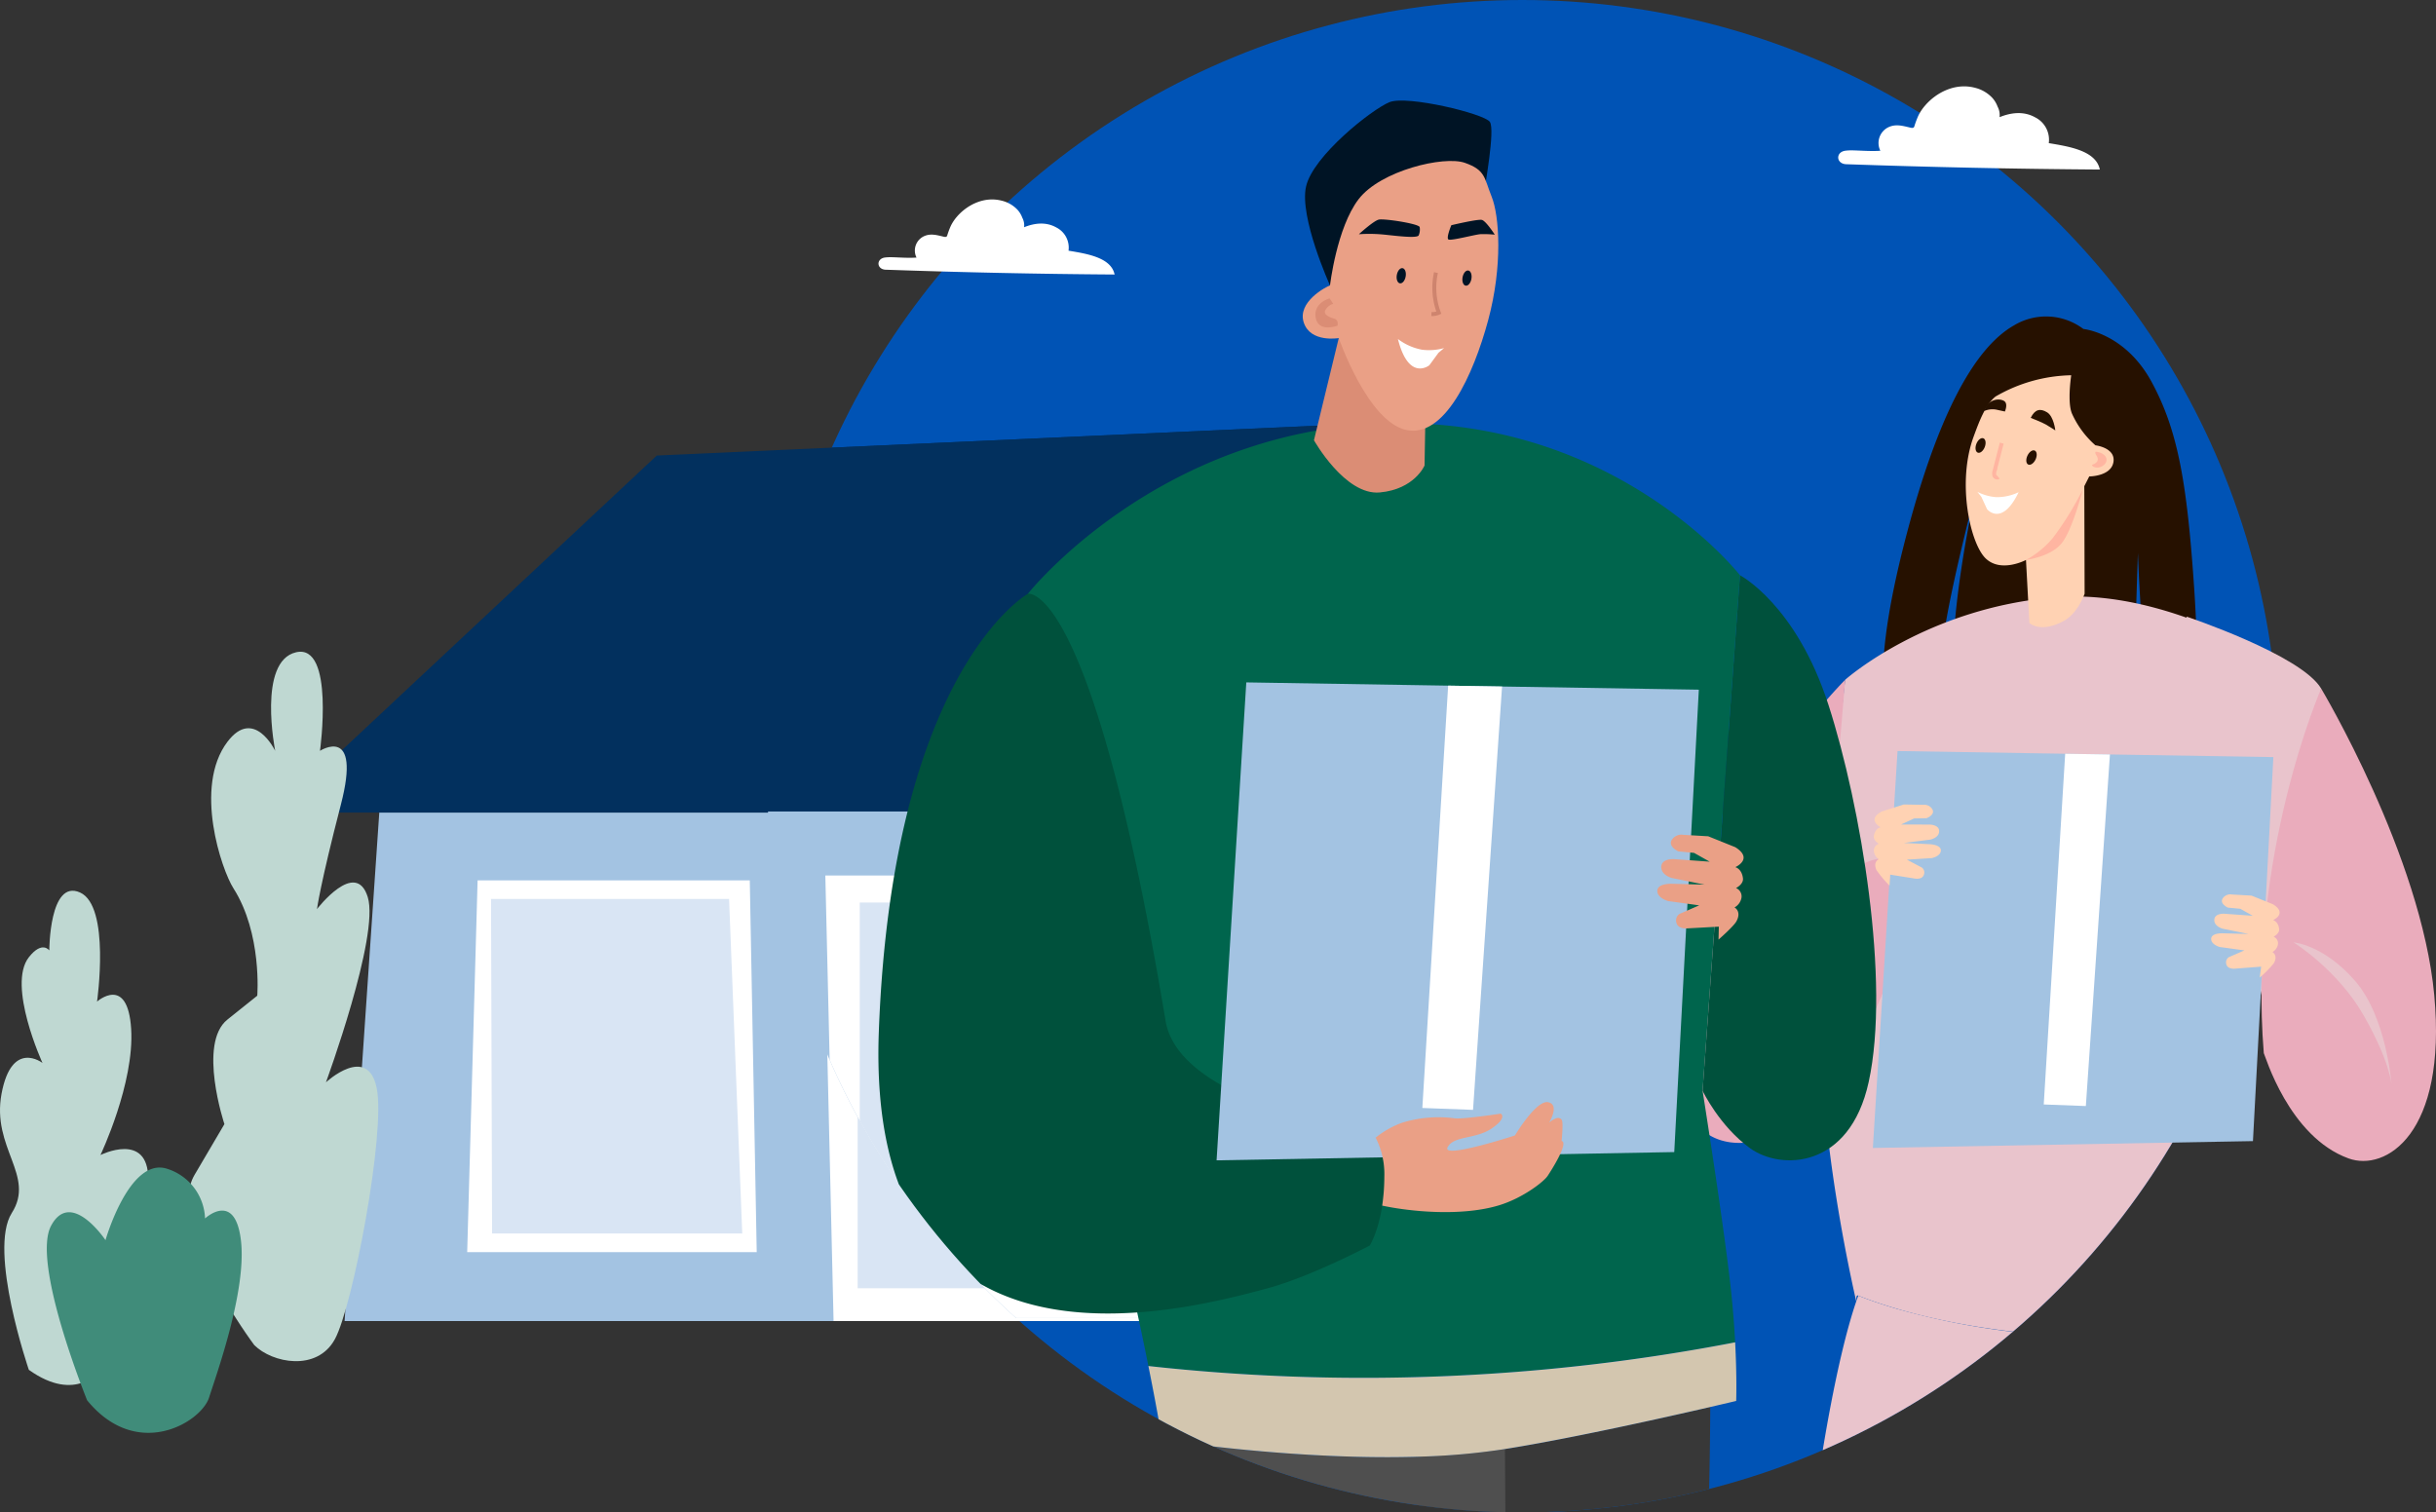 <svg xmlns="http://www.w3.org/2000/svg" xmlns:xlink="http://www.w3.org/1999/xlink" width="616.785" height="383" viewBox="0 0 616.785 383">
  <rect x="0" y="0" width="616.785" height="383" fill="#333333" stroke="none"/>
  <defs>
    <clipPath id="clip-path">
      <circle id="Ellipse_48" data-name="Ellipse 48" cx="191.5" cy="191.5" r="191.5" transform="translate(-1279.907 -452.654)" fill="none"/>
    </clipPath>
  </defs>
  <g id="Group_938" data-name="Group 938" transform="translate(1473.844 452.654)">
    <circle id="Ellipse_47" data-name="Ellipse 47" cx="191.5" cy="191.5" r="191.5" transform="translate(-1279.907 -452.654)" fill="#0053b5"/>
    <g id="Group_890" data-name="Group 890">
      <path id="Path_890" data-name="Path 890" d="M-1231.59-397.738c2.515-2.947,6.872-5.28,11.411-4.087a8.052,8.052,0,0,1,3.993,2.329,6.2,6.2,0,0,1,1.186,1.987,4.092,4.092,0,0,1,.454,2.4c2.659-1.072,5.538-1.411,8.15.054a5.718,5.718,0,0,1,3.1,5.883c4.6.776,10.777,1.7,11.664,6.037q-28.978-.2-57.935-1.216h-.044c-2.319-.108-2.432-2.8-.138-3.091a11.323,11.323,0,0,1,1.715-.074c2.12.061,4.2.232,6.247.09a4,4,0,0,1,1.847-5.384c1.626-.768,3.169-.345,4.829.051.474.113.926.244,1.091-.238a21.023,21.023,0,0,1,.929-2.483A10.866,10.866,0,0,1-1231.59-397.738Z" fill="#fff"/>
    </g>
    <g id="Group_898" data-name="Group 898">
      <g id="Group_896" data-name="Group 896">
        <g id="Group_891" data-name="Group 891">
          <path id="Path_891" data-name="Path 891" d="M-1120.637-118.114h-265.958l8.783-128.759H-1040.6Z" fill="#a3c3e2"/>
          <path id="Path_892" data-name="Path 892" d="M-1113.3-346.077l-194.251,8.783-96.609,90.422h387.468Z" fill="#02305e"/>
        </g>
        <g id="Group_895" data-name="Group 895">
          <g id="Group_892" data-name="Group 892">
            <path id="Path_893" data-name="Path 893" d="M-1282.245-135.568h-73.309l2.635-94.137H-1284Z" fill="#fff"/>
            <path id="Path_894" data-name="Path 894" d="M-1285.91-140.275h-63.343l-.264-84.723h60.27Z" fill="#d9e5f4"/>
          </g>
          <g id="Group_893" data-name="Group 893">
            <path id="Path_895" data-name="Path 895" d="M-1163.215-118.114h-99.573l-2.635-112.449h106.6Z" fill="#fff"/>
            <rect id="Rectangle_329" data-name="Rectangle 329" width="40.615" height="97.284" transform="translate(-1256.684 -223.696)" fill="#d9e5f4"/>
            <path id="Path_896" data-name="Path 896" d="M-1169.319-126.412h-40.615V-223.7h44.128Z" fill="#d9e5f4"/>
          </g>
          <g id="Group_894" data-name="Group 894">
            <path id="Path_897" data-name="Path 897" d="M-1067.108-135.568h-73.309l2.635-94.137h68.917Z" fill="#fff"/>
            <path id="Path_898" data-name="Path 898" d="M-1070.774-140.275h-63.343L-1134.38-225h60.269Z" fill="#d9e5f4"/>
          </g>
        </g>
      </g>
      <g id="Group_897" data-name="Group 897">
        <path id="Path_899" data-name="Path 899" d="M-1466.541-105.758s-10.362-30.222-4.317-39.721-5.181-16.406-2.591-30.221,10.362-7.772,10.362-7.772-9.019-19.681-3.454-26.768c3.373-4.295,5.181-1.727,5.181-1.727s0-18.133,7.771-14.679,4.318,27.632,4.318,27.632,7.771-6.908,8.635,6.907-7.772,31.949-7.772,31.949,12.089-6.044,12.089,6.045-12.089,48.355-12.089,48.355S-1454.452-97.124-1466.541-105.758Z" fill="#bfd8d2"/>
        <path id="Path_900" data-name="Path 900" d="M-1409.461-112.019s-22.688-30.251-15.126-43.107l7.563-12.857s-6.806-20.419.756-26.469l7.563-6.05s1.283-15.732-6.05-27.226c-2.94-4.608-10.153-25.613-1.513-37.057,6.729-8.911,12.1,2.269,12.1,2.269s-4.538-22.688,5.293-24.956,6.051,24.956,6.051,24.956,10.587-6.806,5.293,13.613-6.05,26.469-6.05,26.469,9.832-12.856,12.857-3.025-10.588,46.889-10.588,46.889,10.588-9.832,12.857,1.512-6.051,55.208-10.588,63.527S-1404.924-107.481-1409.461-112.019Z" fill="#bfd8d2"/>
        <path id="Path_901" data-name="Path 901" d="M-1451.784-98.039s-14.164-34.78-9.122-44.208,13.774,3.651,13.774,3.651,6.05-21.212,15.629-18.069a13.735,13.735,0,0,1,9.58,12.57s7.562-7.071,9.075,5.5-6.044,33.57-8.06,39.855S-1439.153-82.6-1451.784-98.039Z" fill="#408c7a"/>
      </g>
    </g>
    <g id="Group_908" data-name="Group 908">
      <g id="Group_907" data-name="Group 907" clip-path="url(#clip-path)">
        <g id="Group_906" data-name="Group 906">
          <g id="Group_899" data-name="Group 899">
            <path id="Path_902" data-name="Path 902" d="M-1484.724-106.543s-10.327-30.124-4.3-39.591-5.164-16.352-2.582-30.123,10.328-7.746,10.328-7.746-8.99-19.617-3.443-26.68c3.362-4.281,5.164-1.722,5.164-1.722s0-18.074,7.746-14.631,4.3,27.541,4.3,27.541,7.746-6.885,8.606,6.885-7.746,31.845-7.746,31.845,12.05-6.025,12.05,6.025-12.05,48.2-12.05,48.2S-1472.674-97.937-1484.724-106.543Z" fill="#bfd8d2"/>
            <path id="Path_903" data-name="Path 903" d="M-1427.83-112.784s-22.614-30.151-15.076-42.966l7.538-12.814s-6.784-20.353.754-26.383l7.538-6.031s1.278-15.68-6.031-27.136c-2.93-4.593-10.119-25.53-1.507-36.936,6.706-8.882,12.06,2.261,12.06,2.261s-4.522-22.614,5.277-24.875,6.03,24.875,6.03,24.875,10.553-6.784,5.277,13.569S-1412-222.838-1412-222.838s9.8-12.814,12.815-3.015-10.553,46.735-10.553,46.735,10.553-9.8,12.814,1.508-6.03,55.027-10.553,63.319S-1423.308-108.261-1427.83-112.784Z" fill="#bfd8d2"/>
            <path id="Path_904" data-name="Path 904" d="M-1470.015-98.849s-14.117-34.667-9.092-44.064,13.729,3.64,13.729,3.64,6.03-21.143,15.578-18.011a13.69,13.69,0,0,1,9.548,12.529s7.538-7.048,9.046,5.482-6.024,33.46-8.034,39.724S-1457.425-83.462-1470.015-98.849Z" fill="#408c7a"/>
          </g>
          <g id="Group_905" data-name="Group 905">
            <g id="Group_900" data-name="Group 900">
              <path id="Path_905" data-name="Path 905" d="M-1043.214-118.859h-342.433l8.754-128.338h336.116Z" fill="#a3c3e2"/>
              <path id="Path_906" data-name="Path 906" d="M-1113.245-346.077l-193.616,8.754-96.293,90.126h386.2Z" fill="#02305e"/>
            </g>
            <g id="Group_904" data-name="Group 904">
              <g id="Group_901" data-name="Group 901">
                <path id="Path_907" data-name="Path 907" d="M-1281.637-136.256h-73.069l2.626-93.829h68.693Z" fill="#fff"/>
                <path id="Path_908" data-name="Path 908" d="M-1285.291-140.947h-63.136l-.263-84.446h60.073Z" fill="#d9e5f4"/>
              </g>
              <g id="Group_902" data-name="Group 902">
                <path id="Path_909" data-name="Path 909" d="M-1163-118.859h-99.248l-2.626-112.082h106.251Z" fill="#fff"/>
                <rect id="Rectangle_330" data-name="Rectangle 330" width="40.482" height="96.967" transform="translate(-1256.16 -224.096)" fill="#d9e5f4"/>
                <path id="Path_910" data-name="Path 910" d="M-1169.08-127.13h-40.483V-224.1h43.984Z" fill="#d9e5f4"/>
              </g>
              <g id="Group_903" data-name="Group 903">
                <path id="Path_911" data-name="Path 911" d="M-1067.2-136.256h-73.069l2.626-93.829h68.692Z" fill="#fff"/>
                <path id="Path_912" data-name="Path 912" d="M-1070.857-140.947h-63.136l-.263-84.446h60.073Z" fill="#d9e5f4"/>
              </g>
            </g>
          </g>
        </g>
      </g>
    </g>
    <g id="Group_934" data-name="Group 934">
      <g id="Group_933" data-name="Group 933" clip-path="url(#clip-path)">
        <g id="Group_918" data-name="Group 918">
          <path id="Path_913" data-name="Path 913" d="M-946.336-369.341s10.55.995,17.287,13.433,8.975,25.84,10.784,52.557a365.426,365.426,0,0,1-.059,49.175l-7.044,2.235s-2.889-13.505-4.7-27.507-2.464-33.178-2.464-33.178-1,29.5-1.023,38.316a122.891,122.891,0,0,0,2.152,22.422l-28.639,11.878s-16.034-12.9-18.821-33.415,5.332-55.035,5.332-55.035-6.576,24.727-8.36,38.163c-2.59,19.51.58,22.172,2.945,32.25,4.4,18.762-12.091,27.871-12.091,27.871s9.877-8.915.579-27.01c-4.864-9.466-11.945-17.609-.425-60.961,7.47-28.108,16.464-46.22,27.074-52.164A15.7,15.7,0,0,1-946.336-369.341Z" fill="#261100"/>
          <g id="Group_917" data-name="Group 917">
            <g id="Group_909" data-name="Group 909">
              <path id="Path_914" data-name="Path 914" d="M-866.454,65.667c-4.954,39.06-16.842,123.545-16.842,123.545s-6.307,12.231-22.113,6.3c-.066-.026-.131-.048-.2-.074a58.369,58.369,0,0,1-11.352-5.474c-.412-.273-.789-.533-1.134-.788-3.508-2.568-3.717-4.2-3.717-4.2s-3.806-102.187-5.937-126.69-15.373-99.04-18.394-99.914-16.531,81.3-22.133,108.571-39.939,101.8-39.939,101.8-1.648,3.246-13.023,1.293a25.661,25.661,0,0,1-9-3.531,37.518,37.518,0,0,1-5.543-4.206c-1.2-1.1-2.2-2.133-2.977-2.99-1.072-1.184-1.705-2.024-1.82-2.18.733.027,18.132-97.543,19.558-149.152,1.579-56.964,10.312-112.5,17.692-132.521,1.974.8,5.224,2,9.712,3.32a188.776,188.776,0,0,0,41.8,6.876c29.435,1.743,55.9-8.593,62.939-10.9,2.9,5.056,5.135,20.91,11.148,50.307C-864.823-11.873-860.678,20.086-866.454,65.667Z" fill="#e9c4cc"/>
            </g>
            <g id="Group_910" data-name="Group 910">
              <path id="Path_915" data-name="Path 915" d="M-900.661-185.962c.162.451,2.318,18.8,4.749,29.435,1.6,7.023,4.683,20.819,7.123,31.782a2.317,2.317,0,0,1-2.134,2.757.143.143,0,0,0-.041.009,172.81,172.81,0,0,1-60.847,7.627c-27.977-1.661-45.568-7.794-51.515-10.2-1.5-.61.873,7.394.873,7.394s-10.995-43.012-10.385-79.627,6.19-83.726,6.19-83.726,20.529-18.313,53.444-20.9,67.068,23.121,67.068,23.121" fill="#e9c4cc"/>
              <path id="Path_916" data-name="Path 916" d="M-987.755-226.969a234.2,234.2,0,0,1-17.479,42.736c-13.414,24.716-38.481,27.255-42.016,9.568-10.9-54.5,40.6-105.842,40.6-105.842l-4.557,54.713s9.282-8.16,9.759-8.395c.645-.318,4.418-1.939,7.685-.533C-989.861-233.044-987.755-226.969-987.755-226.969Z" fill="#eaacbc"/>
              <path id="Path_917" data-name="Path 917" d="M-1037.158-199.6a124.731,124.731,0,0,1,10.081-11.732,125.8,125.8,0,0,1,15.872-14.462s-6.82-1.641-13.9,5.639C-1035.121-209.856-1037.158-199.6-1037.158-199.6Z" fill="#e9c4cc"/>
            </g>
            <g id="Group_913" data-name="Group 913">
              <path id="Path_918" data-name="Path 918" d="M-960.013-294.894s2.831,2.725,8.783-.562c3.547-1.96,5.2-6.842,5.2-6.842l-.079-27.239,1.252-2.465s5.563.007,6.132-3.677c.556-3.606-4.572-4.206-4.572-4.206a23.459,23.459,0,0,1-5.9-7.956c-1.294-2.886-.221-9.785-.221-9.785a39.544,39.544,0,0,0-19.181,5.4c-2.585,2.108-4.187,6.477-5.535,10.151-4.289,11.693-.85,27.073,3.05,30.831s10.211.394,10.211.394Z" fill="#ffd2b3"/>
              <g id="Group_911" data-name="Group 911">
                <path id="Path_919" data-name="Path 919" d="M-960.875-310.85a23.818,23.818,0,0,0,6.8-5.559,79.88,79.88,0,0,0,7.557-12.232s-2.588,10.3-5.406,13.663S-960.875-310.85-960.875-310.85Z" fill="#ffb5a1"/>
                <path id="Path_920" data-name="Path 920" d="M-943.21-338.273s2.127.155,2.644,1.565-1.23,2.577-2.417,2.466-1.187-.693-1.187-.693,1.433-.4,1.477-1.345S-943.7-337.824-943.21-338.273Z" fill="#ffb5a1"/>
              </g>
              <g id="Group_912" data-name="Group 912">
                <path id="Path_921" data-name="Path 921" d="M-959.679-346.829s2.777,1.072,3.83,1.676,2.4,1.5,2.4,1.5-.361-3.538-2.086-4.589S-958.606-349.025-959.679-346.829Z" fill="#261100"/>
                <path id="Path_922" data-name="Path 922" d="M-971.477-348.548a5.135,5.135,0,0,1,3.313-.317l1.949.424s.8-1.792-.047-2.552S-970.316-352.042-971.477-348.548Z" fill="#261100"/>
              </g>
            </g>
            <g id="Group_916" data-name="Group 916">
              <g id="Group_914" data-name="Group 914">
                <path id="Path_923" data-name="Path 923" d="M-900.516,241.467a64.761,64.761,0,0,1-17.318-19.984,6.711,6.711,0,0,1-.1-5.5,14.675,14.675,0,0,0,1.223,3.72c1.352,2.581,13.8,17.5,24.066,23.307,2.268,1.283,3.624,1.346,4.328.6C-886.613,248.372-890.389,249.226-900.516,241.467Z" fill="#4f4f4f"/>
                <path id="Path_924" data-name="Path 924" d="M-888.32,243.615c-.7.743-2.06.68-4.328-.6-10.262-5.8-22.714-20.726-24.066-23.307a14.675,14.675,0,0,1-1.223-3.72,38.911,38.911,0,0,1-.7-8.261,41.121,41.121,0,0,0,14.068,15.244,11.276,11.276,0,0,0,10.791.962c.091.171.179.339.263.5C-891.419,228.45-885.833,241.006-888.32,243.615Z" fill="#ff6b3e"/>
                <path id="Path_925" data-name="Path 925" d="M-905.606,195.436a58.369,58.369,0,0,1-11.352-5.474c-.61,5.014-1.2,10.185-1.481,13.58-.121,1.475-.184,2.87-.2,4.181a41.071,41.071,0,0,0,14.066,15.245,11.276,11.276,0,0,0,10.79.962c-2.868-5.361-9.533-16.123-11.147-19.687C-905.516,202.952-905.662,199.444-905.606,195.436Z" fill="#ffd2b3"/>
              </g>
              <g id="Group_915" data-name="Group 915">
                <path id="Path_926" data-name="Path 926" d="M-1030.581,215.733c-2.992-1.639-8.518-7.863-11.435-13.915-7.018-14.546-5.1-17.656-4.215-18.3a11.957,11.957,0,0,0,.214,2.636c.556,2.559,5.928,18.535,15.345,25.967,2.757,2.177,4.188,1.715,4.833-.077.034.146.063.291.089.433A3.149,3.149,0,0,1-1030.581,215.733Z" fill="#4f4f4f"/>
                <path id="Path_927" data-name="Path 927" d="M-1025.839,212.045c-.645,1.792-2.076,2.254-4.833.077-9.417-7.432-14.789-23.408-15.345-25.967a11.957,11.957,0,0,1-.214-2.636,29.306,29.306,0,0,1,.8-5.913c3.006,9.914,9.1,19.849,18.93,20.846C-1025.784,202.758-1024.785,209.144-1025.839,212.045Z" fill="#ff6b3e"/>
                <path id="Path_928" data-name="Path 928" d="M-1032.109,175.532c-.224-1.406.687-5.085,1.873-9.031a37.518,37.518,0,0,1-5.543-4.206c-1.2-1.1-2.2-2.133-2.977-2.99-1.847,4.5-3.781,9.3-4.912,12.405a49.5,49.5,0,0,0-1.765,5.9c3.009,9.913,9.1,19.846,18.933,20.845-.177-1.069-.354-1.993-.5-2.674C-1028.118,190.652-1031.533,179.123-1032.109,175.532Z" fill="#ffd2b3"/>
              </g>
            </g>
          </g>
          <ellipse id="Ellipse_49" data-name="Ellipse 49" cx="1.95" cy="1.137" rx="1.95" ry="1.137" transform="matrix(0.424, -0.906, 0.906, 0.424, -961.333, -335.497)" fill="#261100"/>
          <ellipse id="Ellipse_50" data-name="Ellipse 50" cx="1.95" cy="1.137" rx="1.95" ry="1.137" transform="translate(-974.143 -338.443) rotate(-68.683)" fill="#261100"/>
          <path id="Path_929" data-name="Path 929" d="M-967.015-340.438l-1.8,7.026a1.96,1.96,0,0,0-.048,1.209c.154.381.682.629.991.358" fill="none" stroke="#ffb5a1" stroke-miterlimit="10" stroke-width="1"/>
          <path id="Path_930" data-name="Path 930" d="M-962.732-328.011a12.726,12.726,0,0,1-5.674,1.254,12.292,12.292,0,0,1-4.767-1.341l1.006,1.267,1.44,3.128S-966.99-319.147-962.732-328.011Z" fill="#fff"/>
        </g>
        <g id="Group_932" data-name="Group 932">
          <g id="Group_931" data-name="Group 931">
            <g id="Group_923" data-name="Group 923">
              <g id="Group_920" data-name="Group 920">
                <path id="Path_931" data-name="Path 931" d="M-1132.3,205.346a2.516,2.516,0,0,1-1.229,1c-10.987,4.293-51.345-32.7-56.411-52.491a13.344,13.344,0,0,1,.709-8.486c2.658-6.569,9.434-11.739,12.608-13.884.6,5.621,2.637,13.191,7.755,22.811,7.908,14.878,17.488,16.192,23.67,15.015.937,1.715,1.866,3.44,2.77,5.162.671,1.278,1.329,2.554,1.965,3.818h0c.856,1.7,1.678,3.376,2.452,5.016q.954,2.019,1.8,3.951C-1132.522,195.679-1130.52,202.627-1132.3,205.346Z" fill="#383838"/>
                <path id="Path_932" data-name="Path 932" d="M-1132.3,205.348a2.53,2.53,0,0,1-1.228,1c-10.988,4.294-51.347-32.7-56.412-52.491a13.361,13.361,0,0,1,.708-8.485c4.131,9.584,11.548,23.415,23.274,34.338C-1149.187,195.328-1138.4,203.12-1132.3,205.348Z" fill="#4f4f4f"/>
                <g id="Group_919" data-name="Group 919">
                  <path id="Path_933" data-name="Path 933" d="M-1140.467,178.293a57.269,57.269,0,0,1-6.8-.524c-2.891-.322-6.251-.6-8.921-1.81-.833-.376-.029-2.939.841-2.91,2.935.1,5.9.919,8.828,1.213,1.362.135,2.725.181,4.089.213C-1141.761,175.753-1141.1,177.029-1140.467,178.293Z" fill="#fff"/>
                  <path id="Path_934" data-name="Path 934" d="M-1136.212,187.26c-.337-.057-.669-.11-.988-.149q-2.264-.283-4.529-.563c-3.195-.4-6.39-.787-9.578-1.227-1.274-.178-.384-3.506.973-3.371,3.125.312,6.245.67,9.363,1.023l2.959.336Q-1137.058,185.328-1136.212,187.26Z" fill="#fff"/>
                </g>
              </g>
              <g id="Group_922" data-name="Group 922">
                <path id="Path_935" data-name="Path 935" d="M-1015.592,263.784a2.524,2.524,0,0,1-1.479,2.166c-11.78,6.481-66.931-6.764-76.6-13.752a16.046,16.046,0,0,1-5.288-7.31c-1.959-4.938-2.4-10.756-2.413-14.829,6.7,1.632,22.676,4.673,33.475-.233,2.161-.983,4.083-1.952,5.79-2.9,1.727,1.039,3.643,2.2,5.687,3.463,1.724,1.063,3.538,2.2,5.4,3.38q1.852,1.173,3.765,2.409c1.754,1.135,3.528,2.3,5.3,3.485,1.792,1.2,3.58,2.421,5.331,3.645,1.462,1.024,2.9,2.049,4.291,3.07C-1022.868,253.322-1015.429,260.005-1015.592,263.784Z" fill="#383838"/>
                <path id="Path_936" data-name="Path 936" d="M-1015.592,263.783a2.519,2.519,0,0,1-1.479,2.166c-11.781,6.482-66.93-6.763-76.6-13.751a16.046,16.046,0,0,1-5.29-7.309,398.371,398.371,0,0,0,43.852,13.486A177.67,177.67,0,0,0-1015.592,263.783Z" fill="#4f4f4f"/>
                <g id="Group_921" data-name="Group 921">
                  <path id="Path_937" data-name="Path 937" d="M-1051.019,233.774c-.768.286-1.534.586-2.292.9-1.992.826-3.924,1.769-5.839,2.763-1.981,1.03-3.9,2.147-5.786,3.349-1.615,1.03-3.454,2.608-5.4,2.893-.24.035.026-1.358.045-1.433.749-3.027,2.715-4.753,5.162-6.555a59.947,59.947,0,0,1,5.405-3.544c1.074-.628,2.178-1.21,3.3-1.755C-1054.7,231.457-1052.885,232.592-1051.019,233.774Z" fill="#fff"/>
                  <path id="Path_938" data-name="Path 938" d="M-1041.955,239.668c-2.07.864-4.14,1.728-6.128,2.8-1.811.971-3.54,2.07-5.249,3.211-.882.588-1.741,1.2-2.6,1.824-.365.263-.727.51-1.116.745-.094.058-.311.186-.524.314.044-.028.094-.059.147-.09-.874.518-1.229-.309-1.29-1.06a4.833,4.833,0,0,1,1.021-3.2c2.363-3.257,6.314-5.654,9.75-7.637.227-.132.457-.262.69-.392C-1045.5,237.318-1043.726,238.484-1041.955,239.668Z" fill="#fff"/>
                  <path id="Path_939" data-name="Path 939" d="M-1032.333,246.383a45.148,45.148,0,0,0-4.27,1.875c-3.673,1.865-7.085,4.144-10.554,6.344-.42.267-.22-1.088-.192-1.241a5.189,5.189,0,0,1,.862-2.315,35.529,35.529,0,0,1,9.863-7.733C-1035.162,244.337-1033.725,245.362-1032.333,246.383Z" fill="#fff"/>
                </g>
              </g>
            </g>
            <g id="Group_924" data-name="Group 924">
              <path id="Path_940" data-name="Path 940" d="M-1046.4,2.415c-6.229,44.038-92.409,164.458-92.409,164.458a18.879,18.879,0,0,1-6.39,2.44c-6.182,1.178-15.762-.138-23.67-15.014-5.118-9.621-7.154-17.191-7.755-22.813-.916-8.48,1.446-12.534,1.446-12.534s40.879-72.505,47.634-89.807c5.338-13.67,11.366-83.993,13.66-112.931a170.353,170.353,0,0,0,20.4-1.808c16.925-2.658,41.157-8.092,52.67-10.749C-1040.9-76.909-1041.632-31.342-1046.4,2.415Z" fill="#383838"/>
              <path id="Path_941" data-name="Path 941" d="M-1049.883,217.525s-2.885,4.257-12.227,9.4c-1.706.943-3.629,1.914-5.789,2.9-10.8,4.906-26.778,1.867-33.476.234-1.969-.48-3.135-.84-3.135-.84s-10.433-27.106-23.059-77.192-23.075-113.267-32.173-159.96c-8.247-42.315-11.16-66.38-12.158-79.056,11.857,1.5,35.517,3.973,58.013,3.2a170.353,170.353,0,0,0,20.4-1.808c.228-.035.456-.073.683-.108l.264,36.015s-2.4,2.963-1.924,10.615,15.886,85.314,20.9,114.506S-1049.883,217.525-1049.883,217.525Z" fill="#4f4f4f"/>
            </g>
            <g id="Group_925" data-name="Group 925">
              <path id="Path_942" data-name="Path 942" d="M-1042.759-176.431s4.245,8.936,12.048,14.571c7.73,5.582,25.187,5.335,30.016-16.812,5.529-25.362-1.961-69.912-10.165-95.407s-22.429-32.9-22.429-32.9" fill="#00513c"/>
              <path id="Path_943" data-name="Path 943" d="M-1033.289-306.976s-31.319-40.1-89.388-38.458-90.918,43.153-90.918,43.153,6.483,91.835,21,152.676c4.471,18.745,7.515,32.9,9.523,42.881a496.573,496.573,0,0,0,148.562-6c-.2-3.724-.506-8-1-12.681-1.687-16.092-7.248-51.028-7.248-51.028" fill="#00654d"/>
              <path id="Path_944" data-name="Path 944" d="M-1034.251-97.878s-2.482.594-6.563,1.535c-11.359,2.62-35.1,7.947-51.987,10.641-.227.035-.455.073-.683.108a170.353,170.353,0,0,1-20.4,1.808c-22.5.77-46.156-1.7-58.013-3.2-4.861-.616-7.738-1.071-7.738-1.071s-.878-5.937-3.439-18.664a496.635,496.635,0,0,0,148.562-6C-1034.035-103.637-1034.251-97.878-1034.251-97.878Z" fill="#d3c6af"/>
              <path id="Path_945" data-name="Path 945" d="M-1123.876-147.349c-1.03,6.842-3.163,10.12-3.163,10.12s-14.8,7.845-25.979,10.858c-23.746,6.408-101.734,26.341-98.308-65.122S-1213.6-302.28-1213.6-302.28s16.178-3.974,34.878,108.161c3.565,21.387,52.368,28.295,52.368,28.295a8.439,8.439,0,0,1,.815,1.272,20.326,20.326,0,0,1,2.2,9.91A50.562,50.562,0,0,1-1123.876-147.349Z" fill="#00513c"/>
              <path id="Path_946" data-name="Path 946" d="M-1008.494-194.611s-1.534-9.98-10.929-24.071-18.031-17.848-18.031-17.848,13,4.791,20.884,12.994C-1005.918-212.451-1008.494-194.611-1008.494-194.611Z" fill="#00513c"/>
            </g>
            <g id="Group_928" data-name="Group 928">
              <path id="Path_947" data-name="Path 947" d="M-1134.876-367.041l-6.279,25.876s7.87,14.033,16.678,13.218,11.323-6.826,11.323-6.826l.333-19.069Z" fill="#db8d75"/>
              <path id="Path_948" data-name="Path 948" d="M-1137.092-380.374s-7.832-17.257-6.065-25.048,16.657-19.533,21.106-21.355,24.034,2.921,25.433,4.985-1.372,16.675-1.377,17.758S-1114.467-377.351-1137.092-380.374Z" fill="#001425"/>
              <path id="Path_949" data-name="Path 949" d="M-1137.092-380.374c-.977.321-8.359,4.188-6.649,9.395s8.865,3.938,8.865,3.938,7.274,21.045,17.013,23.254,17.067-13.9,20.81-27.747,2.823-26.526.894-31.3-1.487-6.723-6.786-8.587-21.347,1.965-26.9,9.2S-1137.092-380.374-1137.092-380.374Z" fill="#eaa086"/>
              <g id="Group_926" data-name="Group 926">
                <path id="Path_950" data-name="Path 950" d="M-1137.188-377.1s-4.229,1.119-3.515,4.94,5.516,1.974,5.516,1.974.367-1.443-.823-1.773-2.992-1.06-2.192-2.284a3.42,3.42,0,0,1,1.92-1.472Z" fill="#db8d75"/>
              </g>
              <path id="Path_951" data-name="Path 951" d="M-1119.893-366.8a14.523,14.523,0,0,0,6.054,2.7,14.056,14.056,0,0,0,5.635-.409l-1.414,1.185-2.324,3.167S-1117.16-355.916-1119.893-366.8Z" fill="#fff"/>
              <g id="Group_927" data-name="Group 927">
                <path id="Path_952" data-name="Path 952" d="M-1114.652-393.023a3.7,3.7,0,0,0,.263-2.129c-.286-.867-9.017-2.2-10.355-1.886s-5.035,3.7-5.035,3.7a38.251,38.251,0,0,1,6.03.062C-1120.645-392.976-1115.233-392.231-1114.652-393.023Z" fill="#001425"/>
                <path id="Path_953" data-name="Path 953" d="M-1106.372-395.622s-1.35,3.207-.738,3.607,6.685-1.234,8.094-1.337a27.109,27.109,0,0,1,3.646.125s-2.223-3.476-3.269-3.734S-1106.372-395.622-1106.372-395.622Z" fill="#001425"/>
              </g>
            </g>
            <g id="Group_929" data-name="Group 929">
              <path id="Path_954" data-name="Path 954" d="M-1043.707-278l-6.223,117.1-115.88,2.091,7.523-121.033,51.109.822,13.648.219Z" fill="#a3c3e2"/>
              <path id="Path_955" data-name="Path 955" d="M-1093.53-278.8l-7.347,107.209-12.837-.481,6.536-106.948Z" fill="#fff"/>
            </g>
            <g id="Group_930" data-name="Group 930">
              <path id="Path_956" data-name="Path 956" d="M-1081.983-154.876c-1.01,1.522-6.317,5.615-12.236,7.429-9.524,2.918-22.585,1.624-29.657.1a50.562,50.562,0,0,0,.542-7.293,20.326,20.326,0,0,0-2.2-9.91,23.064,23.064,0,0,1,6.769-3.808,31.336,31.336,0,0,1,13.386-1.076c2.159.218,11.509-1.2,11.509-1.2s1.824.939-2.28,3.745-9.664,1.77-11.175,4.794,17.059-3.015,17.059-3.015,5.4-9.068,8.422-8.42c2.963.635.324,5,.22,5.178.113-.1,2.383-2.124,3.226-.648.43.754-.059,5.28-.059,5.28C-1076.579-163.323-1080.969-156.4-1081.983-154.876Z" fill="#eaa086"/>
              <path id="Path_957" data-name="Path 957" d="M-1034.477-238.114l-6.863-2.762-6.237-.359a2.941,2.941,0,0,0-3,1.3c-.971,1.692,1.692,2.886,1.692,2.886l3.971.38,3.969,2.23-9.029-.65s-3.121-.228-3.24,1.893,2.607,2.869,2.607,2.869l8.353,1.7-8.178-.22s-3.688-.179-3.783,1.721,2.743,2.659,2.743,2.659l7.858,1.084-4.954,2.154a1.98,1.98,0,0,0-.81,2.271c.385,1.615,2.654,1.414,2.654,1.414l8.081-.443-.079,3.279s3.833-3.345,4.529-4.623c1.394-2.558-.477-3.523-.477-3.523a3.516,3.516,0,0,0,1.765-2.468,2.263,2.263,0,0,0-1.39-2.437s1.936-.975,1.763-2.459c-.286-2.45-1.936-2.839-1.936-2.839S-1029.748-235.126-1034.477-238.114Z" fill="#eaa086"/>
            </g>
          </g>
          <ellipse id="Ellipse_51" data-name="Ellipse 51" cx="1.95" cy="1.137" rx="1.95" ry="1.137" transform="matrix(0.175, -0.985, 0.985, 0.175, -1120.518, -381.103)" fill="#001425"/>
          <ellipse id="Ellipse_52" data-name="Ellipse 52" cx="1.95" cy="1.137" rx="1.95" ry="1.137" transform="matrix(0.175, -0.985, 0.985, 0.175, -1103.869, -380.509)" fill="#001425"/>
          <path id="Path_958" data-name="Path 958" d="M-1110.267-383.621a18,18,0,0,0,.728,10.159,4.113,4.113,0,0,1-1.876.343" fill="none" stroke="#ce846e" stroke-miterlimit="10" stroke-width="1"/>
        </g>
      </g>
    </g>
    <path id="Path_959" data-name="Path 959" d="M-920.221-296.5s29.023,9.674,34.085,18.217c-10.643,59.178-18.085,89.689-18.085,89.689l-19.349-40.185,5.582-37.582Z" fill="#e9c4cc"/>
    <path id="Path_960" data-name="Path 960" d="M-900.661-185.962c.308.425,6.29,21.178,21.483,26.674,9.324,3.374,24.939-6.11,21.679-41.343s-28.637-77.654-28.637-77.654-18.594,42.491-14.525,92.323" fill="#eaacbc"/>
    <path id="Path_961" data-name="Path 961" d="M-893.143-214.015s11.137,6.885,17.785,18.529,7.043,17.511,7.043,17.511-1.211-16.985-9.181-26.215S-893.143-214.015-893.143-214.015Z" fill="#e9c4cc"/>
    <g id="Group_935" data-name="Group 935">
      <path id="Path_962" data-name="Path 962" d="M-898.238-260.929l-5.168,97.251-96.236,1.736,6.248-100.516,42.445.682,11.334.182Z" fill="#a3c3e2"/>
      <path id="Path_963" data-name="Path 963" d="M-939.615-261.593l-6.1,89.035-10.661-.4,5.428-88.818Z" fill="#fff"/>
    </g>
    <g id="Group_936" data-name="Group 936">
      <path id="Path_964" data-name="Path 964" d="M-898.325-223.654l-5.445-2.191-4.947-.284a2.332,2.332,0,0,0-2.379,1.03c-.77,1.342,1.342,2.289,1.342,2.289l3.15.3,3.148,1.77-7.162-.516s-2.475-.181-2.57,1.5,2.068,2.276,2.068,2.276l6.625,1.348-6.486-.174s-2.925-.142-3,1.365,2.176,2.109,2.176,2.109l6.233.86-3.93,1.709a1.569,1.569,0,0,0-.642,1.8c.3,1.281,2.105,1.121,2.105,1.121l6.71-.518-.363,2.768a27.247,27.247,0,0,0,3.593-3.667c1.1-2.029-.379-2.795-.379-2.795a2.788,2.788,0,0,0,1.4-1.957,1.8,1.8,0,0,0-1.1-1.933s1.535-.773,1.4-1.95c-.227-1.944-1.535-2.252-1.535-2.252S-894.574-221.284-898.325-223.654Z" fill="#ffd2b3"/>
      <path id="Path_965" data-name="Path 965" d="M-997.391-247.15l5.593-1.777,4.955.086a2.33,2.33,0,0,1,2.3,1.206c.668,1.395-1.509,2.182-1.509,2.182l-3.164.065-3.271,1.528,7.18.022s2.482,0,2.451,1.689-2.233,2.115-2.233,2.115l-6.707.849,6.481.311s2.927.078,2.89,1.586-2.327,1.94-2.327,1.94l-6.28.391,3.791,2a1.57,1.57,0,0,1,.506,1.844c-.4,1.254-2.184.96-2.184.96l-6.337-1.006-.161,2.775a27.251,27.251,0,0,1-3.308-3.926c-.95-2.106.587-2.758.587-2.758a2.789,2.789,0,0,1-1.25-2.057,1.8,1.8,0,0,1,1.245-1.845s-1.474-.886-1.249-2.049c.372-1.921,1.7-2.131,1.7-2.131S-1001.308-245.067-997.391-247.15Z" fill="#ffd2b3"/>
    </g>
    <g id="Group_937" data-name="Group 937">
      <path id="Path_966" data-name="Path 966" d="M-986.443-425.9c2.787-3.266,7.615-5.85,12.644-4.529a8.933,8.933,0,0,1,4.424,2.581,6.864,6.864,0,0,1,1.314,2.2,4.531,4.531,0,0,1,.5,2.662c2.946-1.187,6.135-1.564,9.03.059a6.338,6.338,0,0,1,3.43,6.519c5.1.859,11.94,1.88,12.924,6.689q-32.107-.227-64.191-1.347l-.049,0c-2.57-.119-2.7-3.106-.153-3.424a12.574,12.574,0,0,1,1.9-.082c2.349.067,4.659.257,6.922.1a4.436,4.436,0,0,1,2.047-5.965c1.8-.851,3.511-.382,5.35.057.524.125,1.026.27,1.208-.264a23.335,23.335,0,0,1,1.03-2.752A12.05,12.05,0,0,1-986.443-425.9Z" fill="#fff"/>
    </g>
  </g>
</svg>
